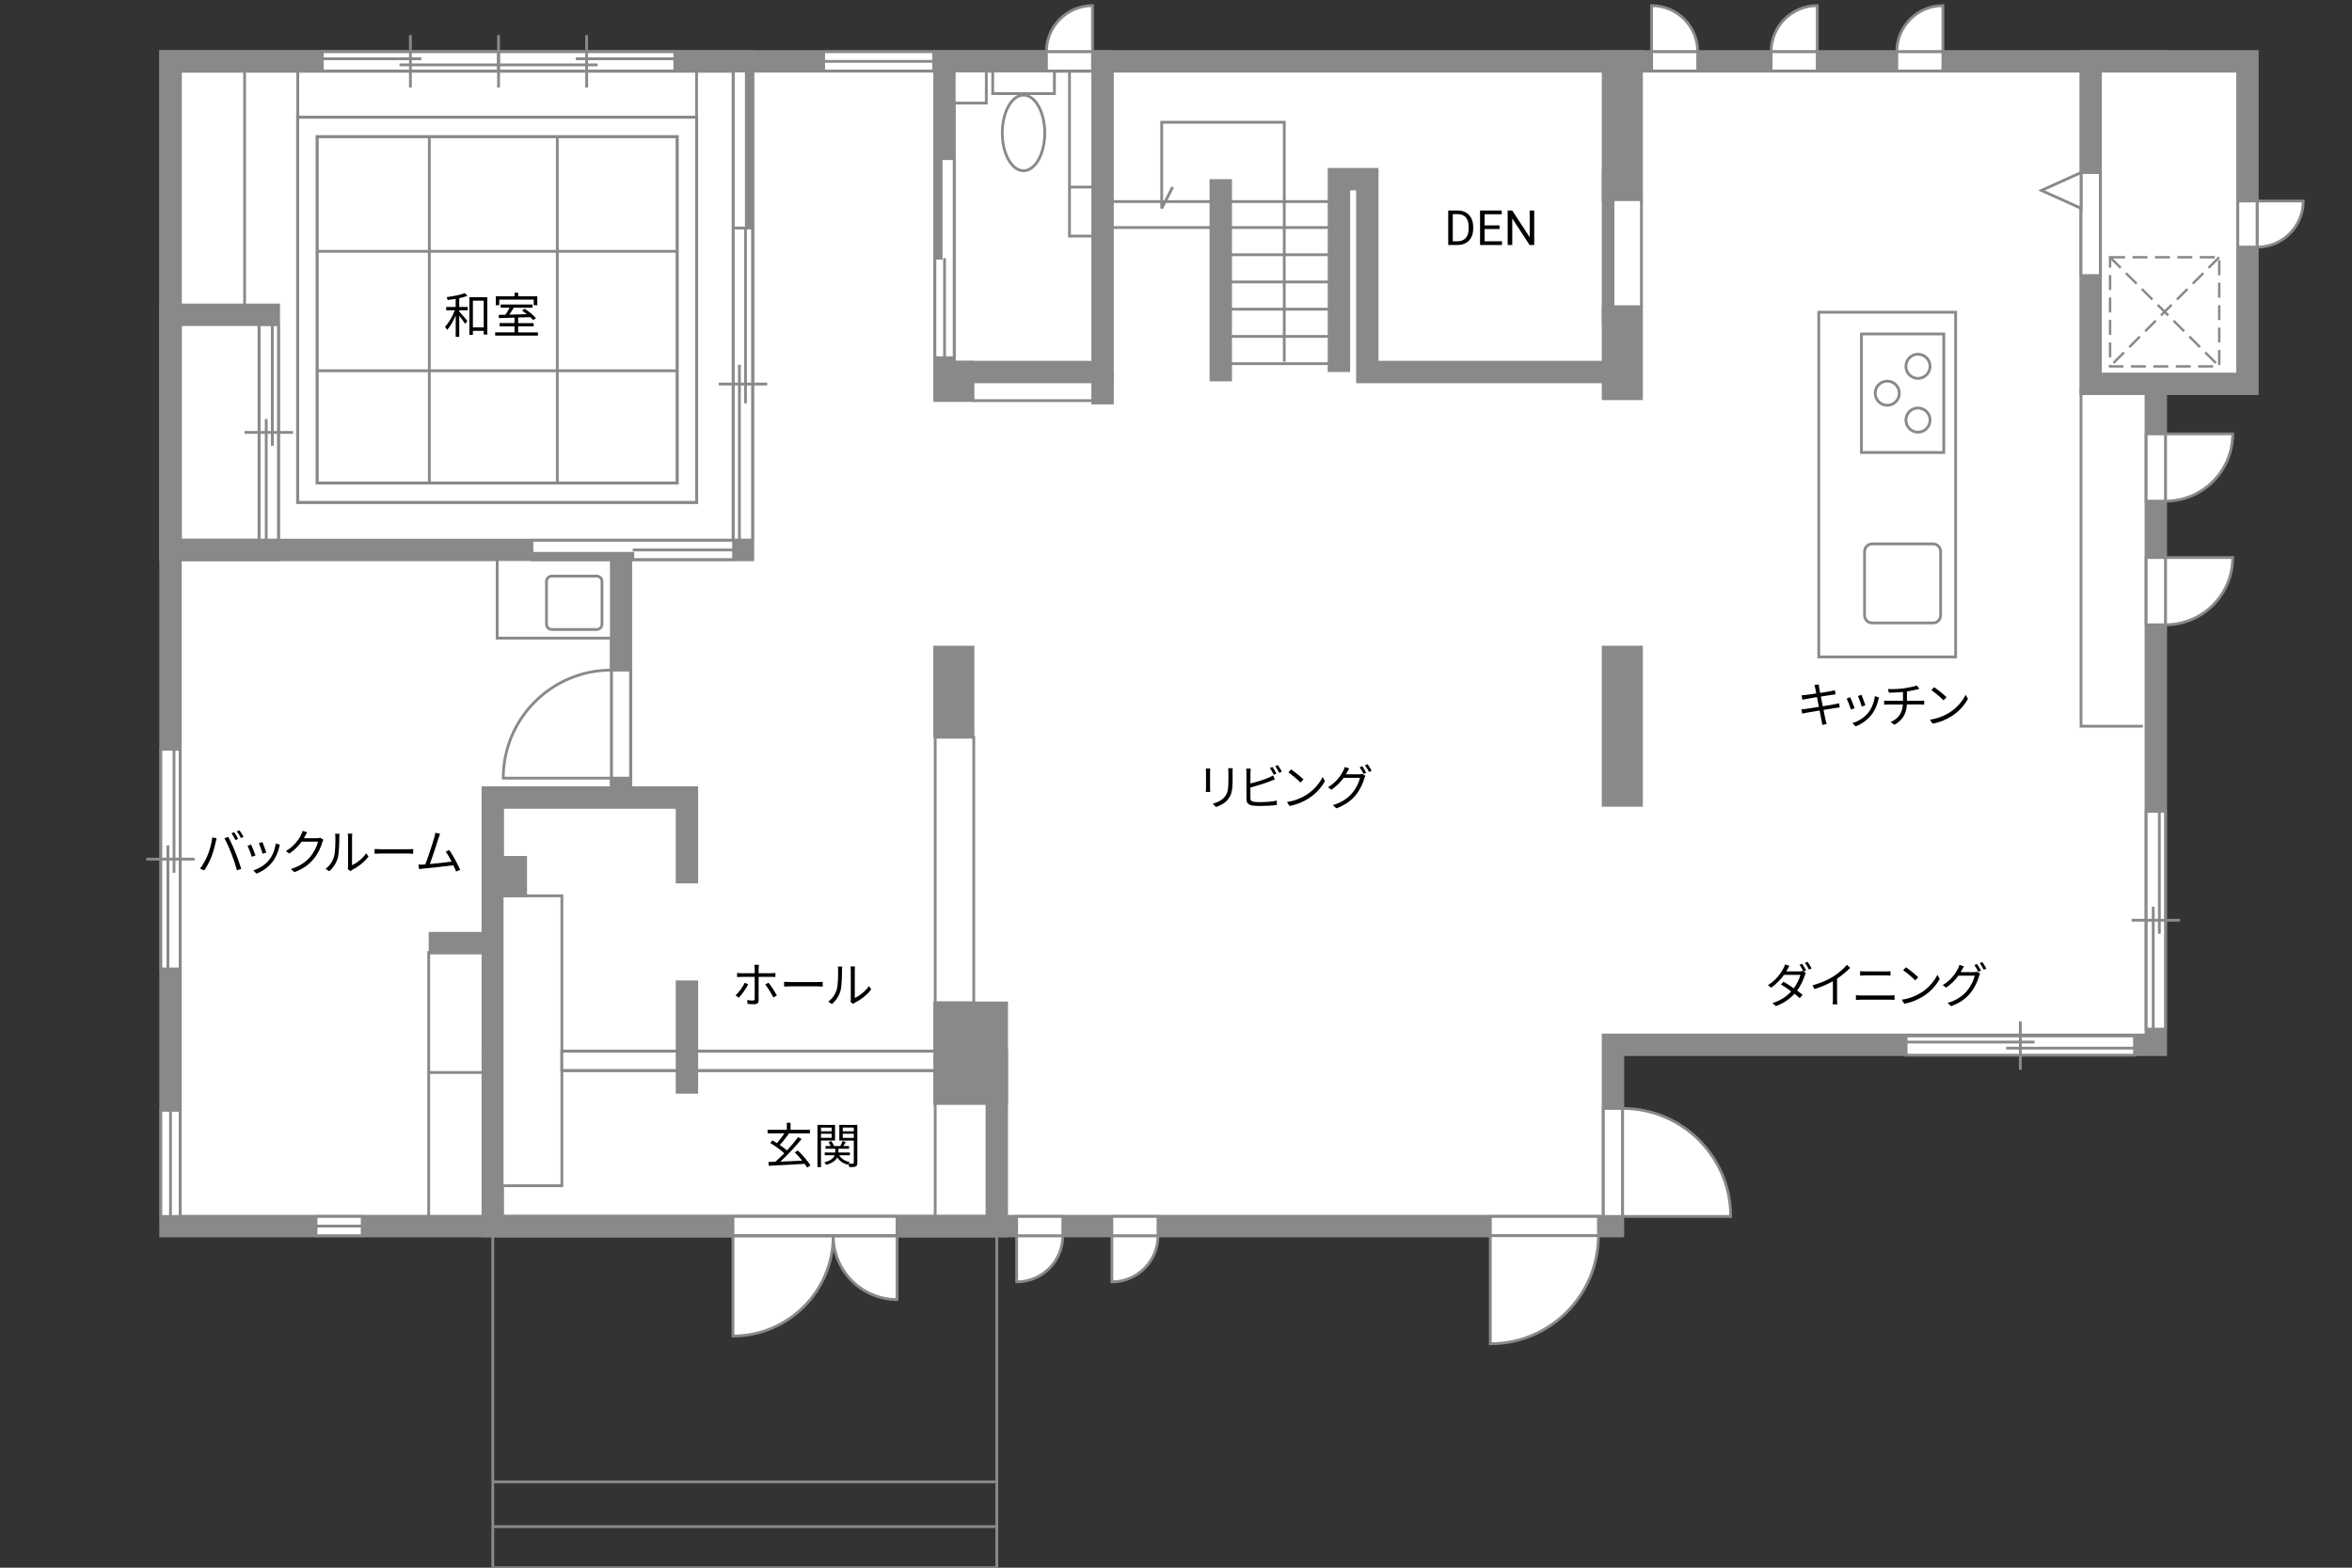 <?xml version="1.0" encoding="UTF-8"?>
<svg id="Campus" xmlns="http://www.w3.org/2000/svg" viewBox="0 0 630 420">
  <rect x="0" y="0" width="630" height="420" fill="#333333" stroke="none"/>
  <defs>
    <style>
      .cls-1, .cls-2, .cls-3 {
        fill: none;
      }

      .cls-4 {
        stroke-dasharray: 0 0 4.01 2;
        stroke-width: .65px;
      }

      .cls-4, .cls-5, .cls-6, .cls-7, .cls-8, .cls-9, .cls-10, .cls-2, .cls-3 {
        stroke: #898989;
      }

      .cls-4, .cls-5, .cls-7, .cls-9, .cls-10 {
        fill: #fff;
      }

      .cls-5, .cls-6, .cls-9, .cls-10, .cls-3 {
        stroke-width: .75px;
      }

      .cls-6, .cls-8 {
        fill: #898989;
      }

      .cls-7, .cls-8, .cls-2 {
        stroke-width: 6px;
      }

      .cls-9 {
        stroke-dasharray: 0 0 0 .81 0 0;
      }

      .cls-10 {
        opacity: 0;
      }
    </style>
  </defs>
  <polygon class="cls-7" points="577.45 16.44 45.67 16.44 45.67 328.48 432.05 328.48 432.05 279.91 577.45 279.91 577.45 16.44"/>
  <line class="cls-2" x1="166.33" y1="213.13" x2="166.33" y2="147.33"/>
  <polyline class="cls-2" points="358.64 99.67 358.64 48 366.25 48 366.25 99.67 431.25 99.67"/>
  <rect class="cls-2" x="432.05" y="84.81" width="5" height="19.38"/>
  <rect class="cls-2" x="253" y="16.44" width="42.33" height="83.23"/>
  <line class="cls-2" x1="295.33" y1="99.33" x2="295.33" y2="108.33"/>
  <line class="cls-2" x1="326.99" y1="102.17" x2="326.99" y2="48"/>
  <rect class="cls-2" x="253" y="99.67" width="5" height="5"/>
  <rect class="cls-2" x="432.05" y="176" width="5" height="37.13"/>
  <rect class="cls-2" x="132" y="284.21" width="135" height="44.28"/>
  <rect class="cls-8" x="253" y="176" width="5" height="18.67"/>
  <polyline class="cls-2" points="132 284.21 132 213.67 184 213.67 184 236.67"/>
  <rect class="cls-2" x="45.67" y="16.44" width="153.33" height="130.9"/>
  <rect class="cls-2" x="45.67" y="84.33" width="26.33" height="63"/>
  <rect class="cls-2" x="82.33" y="34.01" width="101.67" height="97.99"/>
  <rect class="cls-7" x="560" y="16.44" width="42" height="86.4"/>
  <rect class="cls-2" x="432.05" y="16.44" width="5" height="34.56"/>
  <line class="cls-2" x1="432.05" y1="45.33" x2="432.05" y2="86.67"/>
  <g>
    <rect class="cls-5" x="487.17" y="83.65" width="36.66" height="92.35"/>
    <path class="cls-5" d="m517.82,166.89c1.11,0,1.99-.93,1.99-2.08v-17.01c0-1.15-.88-2.08-1.99-2.08h-16.38c-1.1,0-2.01.94-2.01,2.08v17.01c0,1.15.9,2.08,2.01,2.08h16.38Z"/>
    <g>
      <rect class="cls-5" x="498.6" y="89.47" width="22.06" height="31.76"/>
      <g>
        <g>
          <path class="cls-5" d="m513.74,109.31c-1.79,0-3.23,1.45-3.23,3.24s1.45,3.24,3.23,3.24,3.24-1.45,3.24-3.24-1.45-3.24-3.24-3.24Z"/>
          <path class="cls-5" d="m513.74,94.9c-1.79,0-3.23,1.46-3.23,3.24s1.45,3.24,3.23,3.24,3.24-1.45,3.24-3.24-1.45-3.24-3.24-3.24Z"/>
        </g>
        <path class="cls-5" d="m505.51,102.11c-1.78,0-3.23,1.45-3.23,3.23s1.45,3.24,3.23,3.24,3.24-1.46,3.24-3.24-1.45-3.23-3.24-3.23Z"/>
      </g>
    </g>
  </g>
  <rect class="cls-5" x="133.17" y="149.92" width="30.59" height="21.04"/>
  <path class="cls-5" d="m161.25,167.25c0,.78-.65,1.4-1.46,1.4h-11.95c-.81,0-1.46-.62-1.46-1.4v-11.5c0-.78.66-1.41,1.46-1.41h11.95c.81,0,1.46.63,1.46,1.41v11.5Z"/>
  <g>
    <rect class="cls-5" x="265.91" y="19.02" width="16.52" height="6.06"/>
    <path class="cls-5" d="m268.47,35.62c0-5.59,2.55-10.14,5.69-10.14s5.69,4.55,5.69,10.14-2.55,10.13-5.69,10.13-5.69-4.54-5.69-10.13Z"/>
  </g>
  <g>
    <rect class="cls-4" x="565.2" y="68.92" width="29.24" height="29.24"/>
    <line class="cls-4" x1="594.43" y1="68.92" x2="565.2" y2="98.15"/>
    <line class="cls-4" x1="565.2" y1="68.92" x2="594.43" y2="98.15"/>
  </g>
  <g>
    <path class="cls-5" d="m280.29,13.86h12.35V1.5c-6.82,0-12.35,5.53-12.35,12.36Z"/>
    <rect class="cls-5" x="280.29" y="13.86" width="12.35" height="5.16"/>
  </g>
  <g>
    <path class="cls-5" d="m454.75,13.86h-12.35V1.5c6.82,0,12.35,5.53,12.35,12.36Z"/>
    <rect class="cls-5" x="442.4" y="13.86" width="12.35" height="5.16"/>
  </g>
  <g>
    <path class="cls-5" d="m310.18,331.07h-12.36v12.36c6.82,0,12.36-5.53,12.36-12.36Z"/>
    <rect class="cls-5" x="297.82" y="325.9" width="12.36" height="5.16"/>
  </g>
  <g>
    <path class="cls-5" d="m284.68,331.07h-12.36v12.36c6.82,0,12.36-5.53,12.36-12.36Z"/>
    <rect class="cls-5" x="272.32" y="325.9" width="12.36" height="5.16"/>
  </g>
  <g>
    <path class="cls-5" d="m474.4,13.86h12.36V1.5c-6.82,0-12.36,5.53-12.36,12.36Z"/>
    <rect class="cls-5" x="474.4" y="13.86" width="12.36" height="5.16"/>
  </g>
  <g>
    <path class="cls-5" d="m508.07,13.86h12.35V1.5c-6.82,0-12.35,5.53-12.35,12.36Z"/>
    <rect class="cls-5" x="508.07" y="13.86" width="12.35" height="5.16"/>
  </g>
  <g>
    <path class="cls-5" d="m604.58,66.21v-12.35h12.36c0,6.82-5.53,12.35-12.36,12.35Z"/>
    <rect class="cls-5" x="599.42" y="53.85" width="5.16" height="12.35"/>
  </g>
  <g>
    <path class="cls-5" d="m580.03,167.39v-18.02h18.02c0,9.95-8.07,18.02-18.02,18.02Z"/>
    <rect class="cls-5" x="574.87" y="149.37" width="5.16" height="18.02"/>
  </g>
  <g>
    <path class="cls-5" d="m580.03,134.26v-18.02h18.02c0,9.95-8.07,18.02-18.02,18.02Z"/>
    <rect class="cls-5" x="574.87" y="116.24" width="5.16" height="18.02"/>
  </g>
  <g>
    <rect class="cls-5" x="163.75" y="179.53" width="5.16" height="28.94"/>
    <path class="cls-5" d="m163.75,179.53v28.94h-28.95c0-15.98,12.96-28.94,28.95-28.94Z"/>
  </g>
  <g>
    <rect class="cls-5" x="399.2" y="325.9" width="28.95" height="5.16"/>
    <path class="cls-5" d="m428.14,331.06h-28.95v28.95c15.98,0,28.95-12.96,28.95-28.95Z"/>
  </g>
  <g>
    <rect class="cls-5" x="429.47" y="296.96" width="5.16" height="28.94"/>
    <path class="cls-5" d="m434.63,296.96v28.94h28.95c0-15.98-12.96-28.94-28.95-28.94Z"/>
  </g>
  <g>
    <rect class="cls-5" x="250.42" y="42.5" width="5.16" height="53.34"/>
    <rect class="cls-6" x="250.42" y="42.5" width="1.67" height="26.67"/>
    <line class="cls-9" x1="253.84" y1="42.5" x2="253.84" y2="69.17"/>
    <line class="cls-5" x1="253" y1="69.17" x2="253" y2="95.84"/>
    <rect class="cls-10" x="250.42" y="69.17" width="5.16" height="26.67"/>
    <rect class="cls-10" x="250.42" y="42.5" width="5.16" height="53.34"/>
  </g>
  <g>
    <rect class="cls-5" x="142.49" y="144.75" width="54.01" height="5.16"/>
    <rect class="cls-6" x="142.49" y="148.24" width="27.01" height="1.67"/>
    <line class="cls-9" x1="142.49" y1="146.5" x2="169.49" y2="146.5"/>
    <line class="cls-5" x1="169.49" y1="147.34" x2="196.5" y2="147.34"/>
    <rect class="cls-10" x="169.49" y="144.75" width="27.01" height="5.16"/>
    <rect class="cls-10" x="142.49" y="144.75" width="54.01" height="5.16"/>
  </g>
  <g>
    <rect class="cls-5" x="69.42" y="87" width="5.16" height="57.69"/>
    <line class="cls-5" x1="65.52" y1="115.85" x2="78.48" y2="115.85"/>
    <line class="cls-5" x1="71.31" y1="112.27" x2="71.31" y2="144.69"/>
    <line class="cls-5" x1="72.94" y1="87" x2="72.94" y2="119.42"/>
    <rect class="cls-10" x="69.42" y="91.3" width="5.16" height="49.09"/>
  </g>
  <g>
    <rect class="cls-5" x="43.09" y="200.75" width="5.16" height="58.83"/>
    <line class="cls-5" x1="39.18" y1="230.17" x2="52.15" y2="230.17"/>
    <line class="cls-5" x1="44.98" y1="226.52" x2="44.98" y2="259.58"/>
    <line class="cls-5" x1="46.61" y1="200.75" x2="46.61" y2="233.81"/>
    <rect class="cls-10" x="43.09" y="205.14" width="5.16" height="50.06"/>
  </g>
  <g>
    <rect class="cls-5" x="510.57" y="277.54" width="61.18" height="5.16"/>
    <line class="cls-5" x1="541.16" y1="286.61" x2="541.16" y2="273.64"/>
    <line class="cls-5" x1="537.37" y1="280.81" x2="571.75" y2="280.81"/>
    <line class="cls-5" x1="510.57" y1="279.18" x2="544.96" y2="279.18"/>
    <rect class="cls-10" x="515.14" y="277.54" width="52.05" height="5.16"/>
  </g>
  <g>
    <rect class="cls-5" x="574.87" y="217.38" width="5.16" height="58.33"/>
    <line class="cls-5" x1="570.97" y1="246.54" x2="583.94" y2="246.54"/>
    <line class="cls-5" x1="576.76" y1="242.93" x2="576.76" y2="275.71"/>
    <line class="cls-5" x1="578.4" y1="217.38" x2="578.4" y2="250.16"/>
    <rect class="cls-10" x="574.87" y="221.73" width="5.16" height="49.63"/>
  </g>
  <g>
    <g>
      <rect class="cls-5" x="220.62" y="13.86" width="29.46" height="5.16"/>
      <line class="cls-3" x1="250.09" y1="16.44" x2="220.62" y2="16.44"/>
    </g>
    <rect class="cls-1" x="220.62" y="13.86" width="29.46" height="5.16"/>
  </g>
  <g>
    <rect class="cls-5" x="86.33" y="13.86" width="47.21" height="5.16"/>
    <line class="cls-5" x1="109.93" y1="9.41" x2="109.93" y2="23.47"/>
    <line class="cls-5" x1="112.86" y1="15.75" x2="86.33" y2="15.75"/>
    <line class="cls-5" x1="133.54" y1="17.38" x2="107.01" y2="17.38"/>
    <rect class="cls-10" x="89.85" y="13.86" width="40.17" height="5.16"/>
    <rect class="cls-5" x="133.54" y="13.86" width="47.21" height="5.16"/>
    <line class="cls-5" x1="157.14" y1="9.41" x2="157.14" y2="23.47"/>
    <line class="cls-5" x1="154.22" y1="15.75" x2="180.75" y2="15.75"/>
    <line class="cls-5" x1="133.54" y1="17.38" x2="160.07" y2="17.38"/>
    <rect class="cls-10" x="137.06" y="13.86" width="40.17" height="5.16"/>
    <line class="cls-5" x1="133.54" y1="9.41" x2="133.54" y2="23.47"/>
    <rect class="cls-1" x="86.33" y="13.86" width="94.42" height="5.16"/>
  </g>
  <g>
    <path d="m123.02,82.23h2.26v.9h-2.26v.34c.49.52,1.85,2.11,2.17,2.51l-.59.79c-.3-.49-1.03-1.47-1.59-2.2v5.68h-.95v-5.72c-.64,1.51-1.48,2.98-2.31,3.87-.12-.26-.36-.65-.55-.88.99-.99,2.03-2.77,2.61-4.39h-2.29v-.9h2.54v-2.16c-.73.12-1.46.22-2.15.31-.05-.23-.16-.55-.27-.77,1.72-.23,3.74-.62,4.89-1.08l.65.75c-.6.22-1.37.43-2.17.6v2.34Zm7.51-2.61v10h-.96v-.98h-2.9v1.07h-.95v-10.09h4.81Zm-.96,8.09v-7.16h-2.9v7.16h2.9Z"/>
    <path d="m144.08,89.04v.87h-11.44v-.87h5.17v-1.62h-3.99v-.86h3.99v-1.46c-1.57.05-3.03.09-4.17.13l-.05-.88c.53-.01,1.14-.01,1.81-.03.38-.56.79-1.27,1.1-1.88h-2.39v-.86h8.54v.86h-5.04c-.36.61-.79,1.29-1.2,1.86,1.46-.04,3.09-.08,4.72-.13-.43-.35-.88-.69-1.3-.98l.69-.48c1.09.69,2.41,1.74,3.02,2.5l-.73.55c-.19-.23-.45-.51-.77-.79-1.08.04-2.18.08-3.25.1v1.5h4.16v.86h-4.16v1.62h5.29Zm-10.36-7.27h-.92v-2.39h5.02v-.96h.98v.96h5.12v2.39h-.96v-1.5h-9.23v1.5Z"/>
  </g>
  <g>
    <path d="m324.12,206.84v4.34c0,.33.03.75.05.99h-1.2c.03-.2.07-.61.07-1v-4.33c0-.23-.03-.69-.05-.94h1.18c-.03.25-.05.62-.05.94Zm6.04.09v2.11c0,3.12-.43,4.15-1.37,5.27-.84,1.01-2.14,1.57-3.09,1.9l-.85-.9c1.2-.3,2.3-.82,3.11-1.73.92-1.08,1.08-2.13,1.08-4.59v-2.05c0-.44-.03-.81-.07-1.13h1.22c-.03.32-.04.69-.04,1.13Z"/>
    <path d="m334.93,206.97v2.94c1.53-.38,3.59-1,4.94-1.59.39-.17.78-.36,1.14-.58l.46,1.04c-.36.16-.83.36-1.22.51-1.46.58-3.71,1.27-5.32,1.69v2.86c0,.66.27.83.91.96.4.06,1.08.1,1.72.1,1.38,0,3.37-.13,4.45-.42v1.18c-1.13.17-3.08.27-4.5.27-.77,0-1.55-.04-2.08-.13-1-.18-1.56-.64-1.56-1.69v-7.15c0-.31-.03-.75-.08-1.05h1.21c-.04.3-.06.69-.06,1.05Zm6.97.29l-.7.32c-.26-.53-.7-1.31-1.05-1.81l.69-.3c.33.47.79,1.26,1.07,1.78Zm1.46-.53l-.7.33c-.29-.57-.71-1.3-1.08-1.79l.69-.3c.34.48.85,1.29,1.09,1.77Z"/>
    <path d="m349.93,212.95c2-1.26,3.59-3.18,4.34-4.78l.62,1.11c-.88,1.62-2.41,3.39-4.37,4.63-1.3.82-2.94,1.61-5.11,2.02l-.69-1.07c2.28-.34,3.96-1.13,5.2-1.9Zm-.77-4.12l-.82.82c-.65-.68-2.28-2.07-3.24-2.72l.74-.79c.92.61,2.59,1.96,3.32,2.69Z"/>
    <path d="m360.81,206.9c-.09.18-.19.36-.3.55h3.52c.35,0,.64-.04.85-.12l.86.52c-.1.18-.23.48-.3.69-.35,1.31-1.14,3.07-2.3,4.48-1.18,1.44-2.74,2.63-5.17,3.54l-.95-.86c2.39-.7,4.02-1.87,5.2-3.26,1-1.18,1.81-2.87,2.07-4.06h-4.38c-.79,1.1-1.87,2.26-3.3,3.2l-.9-.66c2.24-1.34,3.51-3.24,4.08-4.39.13-.23.33-.7.4-1.04l1.2.4c-.21.34-.44.78-.57,1.01Zm5.14.14l-.7.31c-.26-.52-.7-1.31-1.05-1.79l.69-.3c.32.47.79,1.25,1.07,1.78Zm1.46-.53l-.7.31c-.29-.56-.72-1.3-1.08-1.78l.69-.3c.34.48.85,1.29,1.09,1.77Z"/>
  </g>
  <g>
    <path d="m387.92,65.64v-9.24h2.61c.8,0,1.52.18,2.13.53.62.36,1.1.86,1.43,1.52s.51,1.41.51,2.26v.59c0,.87-.17,1.64-.51,2.29-.34.66-.82,1.16-1.44,1.51-.62.35-1.35.53-2.18.54h-2.56Zm1.22-8.25v7.25h1.28c.94,0,1.67-.29,2.19-.88.52-.58.78-1.42.78-2.5v-.54c0-1.05-.25-1.87-.74-2.45-.49-.58-1.19-.88-2.1-.89h-1.42Z"/>
    <path d="m401.67,61.36h-4.01v3.28h4.65v1h-5.87v-9.24h5.81v1h-4.59v2.98h4.01v1Z"/>
    <path d="m410.94,65.64h-1.22l-4.65-7.12v7.12h-1.23v-9.24h1.23l4.67,7.15v-7.15h1.21v9.24Z"/>
  </g>
  <g>
    <path d="m197.92,267.29l-.9-.61c.87-.79,1.98-2.34,2.48-3.39l.91.44c-.55,1.11-1.75,2.77-2.5,3.56Zm5.28-7.89v1.34h3.43c.31,0,.74-.03,1.07-.07v1.08c-.35-.03-.74-.04-1.05-.04h-3.45v6.3c0,.68-.33,1.03-1.12,1.03-.55,0-1.31-.03-1.85-.09l-.09-1.03c.57.1,1.16.14,1.5.14s.51-.14.51-.49v-5.86h-3.6c-.4,0-.77.01-1.12.05v-1.1c.36.05.69.08,1.11.08h3.61v-1.34c0-.27-.04-.73-.09-.92h1.22c-.03.18-.08.65-.08.92Zm4.9,7.29l-.96.53c-.51-1.03-1.48-2.64-2.17-3.46l.88-.48c.7.83,1.73,2.47,2.25,3.41Z"/>
    <path d="m211.85,263.1h7.12c.65,0,1.12-.04,1.4-.06v1.27c-.26-.01-.81-.06-1.39-.06h-7.14c-.71,0-1.4.03-1.81.06v-1.27c.39.03,1.08.06,1.81.06Z"/>
    <path d="m224.11,265.13c.38-1.18.39-3.78.39-5.23,0-.39-.04-.68-.09-.95h1.2c-.01.16-.07.54-.07.94,0,1.44-.05,4.22-.4,5.53-.39,1.39-1.22,2.67-2.31,3.58l-.97-.66c1.09-.78,1.87-1.94,2.26-3.2Zm3.78,2.54v-7.79c0-.49-.07-.87-.08-.96h1.2c-.01.09-.05.47-.05.96v7.5c1.2-.55,2.79-1.73,3.8-3.2l.61.88c-1.12,1.52-2.92,2.86-4.43,3.6-.21.12-.35.22-.44.3l-.69-.57c.05-.21.09-.47.09-.73Z"/>
  </g>
  <g>
    <path d="m216.18,312.78c-.17-.29-.38-.62-.64-.97-3.5.2-7.19.38-9.63.51l-.1-1.01c.56-.01,1.2-.04,1.88-.07.74-.65,1.57-1.44,2.39-2.29-.96-.87-2.52-1.98-3.77-2.74l.6-.69c.38.22.79.47,1.21.73.68-.75,1.44-1.77,1.98-2.61h-4.49v-.95h5.15v-1.88h.99v1.88h5.2v.95h-5.79l.16.07c-.73,1.03-1.66,2.21-2.47,3.04.73.49,1.43,1,1.94,1.46,1.12-1.2,2.18-2.46,2.99-3.56l.95.49c-1.62,2-3.83,4.36-5.71,6.07,1.79-.08,3.85-.17,5.86-.26-.62-.78-1.34-1.57-2-2.22l.83-.49c1.3,1.22,2.7,2.89,3.37,3.99l-.9.57Z"/>
    <path d="m219.91,305.55v7.14h-.95v-11.32h4.71v4.19h-3.76Zm0-3.46v1h2.85v-1h-2.85Zm2.85,2.74v-1.08h-2.85v1.08h2.85Zm6.88,6.7c0,.52-.1.81-.46.98-.32.16-.88.17-1.7.17-.03-.23-.14-.61-.26-.86-.05.08-.1.16-.13.22-1.27-.34-2.22-1.01-2.82-1.95-.38.73-1.2,1.46-2.92,1.99-.12-.18-.38-.48-.57-.65,1.83-.51,2.55-1.25,2.81-1.92h-2.69v-.74h2.83v-1.01h-2.61v-.73h1.39c-.13-.34-.35-.75-.58-1.05l.75-.25c.31.4.61.94.7,1.3h1.69c.22-.4.49-.94.62-1.33l.87.29c-.22.35-.46.73-.66,1.04h1.53v.73h-2.85v1.01h3.07v.74h-2.86c.55.92,1.52,1.56,2.85,1.82-.12.1-.26.27-.38.43.55.03,1.05.03,1.21.01.17,0,.22-.07.22-.25v-5.95h-3.87v-4.2h4.82v10.17Zm-3.9-9.44v1h2.95v-1h-2.95Zm2.95,2.77v-1.11h-2.95v1.11h2.95Z"/>
  </g>
  <g>
    <path d="m56.86,224.35l1.16.25c-.08.29-.18.66-.23.94-.18.82-.64,2.74-1.18,4.07-.48,1.2-1.18,2.54-1.91,3.58l-1.11-.47c.82-1.08,1.55-2.44,2-3.54.56-1.34,1.11-3.32,1.27-4.82Zm3.24.22l1.05-.35c.52.94,1.35,2.73,1.9,4.11.53,1.29,1.22,3.28,1.56,4.45l-1.16.38c-.33-1.33-.92-3.08-1.47-4.47-.52-1.34-1.31-3.15-1.88-4.11Zm3.67.17l-.7.31c-.26-.53-.7-1.31-1.05-1.81l.69-.29c.33.46.81,1.25,1.07,1.78Zm1.46-.53l-.7.31c-.29-.57-.7-1.3-1.08-1.79l.69-.29c.35.47.85,1.29,1.09,1.77Z"/>
    <path d="m68.45,229.18l-.99.36c-.2-.68-.9-2.47-1.16-2.92l.96-.38c.26.56.94,2.26,1.18,2.94Zm6.34-2.21c-.35,1.43-.91,2.82-1.85,3.99-1.2,1.53-2.78,2.54-4.24,3.09l-.86-.87c1.51-.44,3.16-1.43,4.22-2.77.92-1.13,1.6-2.78,1.79-4.45l1.12.35c-.09.27-.14.48-.2.65Zm-3.48,1.43l-.96.34c-.14-.58-.74-2.24-1.01-2.82l.95-.33c.22.52.86,2.24,1.03,2.81Z"/>
    <path d="m81.7,224.01c-.09.18-.2.36-.31.55h3.52c.35,0,.64-.04.85-.13l.87.53c-.1.18-.23.48-.3.69-.35,1.31-1.16,3.07-2.31,4.47-1.18,1.44-2.73,2.64-5.17,3.54l-.94-.85c2.38-.7,4-1.88,5.19-3.26,1.01-1.2,1.81-2.87,2.08-4.06h-4.39c-.79,1.09-1.88,2.25-3.3,3.2l-.9-.68c2.24-1.34,3.52-3.22,4.08-4.39.13-.22.33-.69.4-1.03l1.21.39c-.22.34-.46.78-.57,1.03Z"/>
    <path d="m89.45,229.55c.38-1.18.39-3.78.39-5.23,0-.39-.04-.68-.09-.95h1.2c-.01.16-.07.55-.07.94,0,1.44-.05,4.23-.4,5.53-.39,1.39-1.22,2.67-2.31,3.58l-.97-.66c1.09-.78,1.87-1.94,2.26-3.2Zm3.78,2.54v-7.79c0-.49-.07-.87-.08-.96h1.2c-.01.09-.05.47-.05.96v7.5c1.2-.55,2.79-1.73,3.8-3.2l.61.88c-1.12,1.52-2.93,2.86-4.43,3.6-.21.12-.35.22-.44.3l-.69-.57c.05-.21.09-.47.09-.73Z"/>
    <path d="m102.16,227.52h7.12c.65,0,1.12-.04,1.4-.06v1.27c-.26-.01-.81-.06-1.39-.06h-7.14c-.71,0-1.4.03-1.81.06v-1.27c.39.03,1.08.06,1.81.06Z"/>
    <path d="m117.44,224.59c-.38,1.22-1.66,5.21-2.31,6.9,1.91-.18,4.41-.46,5.84-.65-.52-1.03-1.1-2.04-1.59-2.67l.98-.44c.92,1.34,2.34,3.95,2.89,5.29l-1.09.49c-.17-.47-.42-1.07-.72-1.7-2,.26-6.36.74-8.1.9-.33.03-.7.09-1.08.14l-.2-1.21c.39.01.83,0,1.21-.01.2-.01.42-.03.65-.04.73-1.79,2.05-5.95,2.42-7.23.16-.6.21-.91.25-1.25l1.3.26c-.13.33-.27.66-.44,1.21Z"/>
  </g>
  <g>
    <path d="m485.99,183.56l1.17-.21c.01.25.08.61.12.9.03.14.12.68.27,1.4,1.26-.21,2.46-.4,3-.51.38-.07.7-.16.92-.22l.22,1.09c-.2.03-.6.08-.94.13-.6.09-1.78.29-3.03.48.17.81.35,1.73.52,2.6,1.31-.21,2.55-.43,3.2-.55.51-.09.87-.17,1.16-.25l.21,1.09c-.27.03-.69.09-1.17.17-.71.12-1.92.31-3.2.51.26,1.27.47,2.31.53,2.61.09.38.2.82.31,1.18l-1.18.22c-.07-.44-.1-.83-.2-1.22-.05-.29-.26-1.34-.51-2.63-1.47.25-2.86.48-3.5.6-.51.09-.87.16-1.14.23l-.23-1.13c.3-.01.81-.06,1.14-.12.65-.09,2.07-.31,3.55-.55-.18-.88-.36-1.81-.52-2.61-1.24.19-2.37.38-2.86.47-.36.06-.66.13-1.05.22l-.22-1.17c.33-.01.66-.04,1.08-.09.51-.05,1.64-.22,2.86-.42-.14-.7-.23-1.21-.27-1.37-.06-.34-.16-.62-.25-.88Z"/>
    <path d="m496.78,189.73l-.99.36c-.2-.68-.9-2.47-1.16-2.92l.96-.38c.26.56.94,2.26,1.18,2.94Zm6.34-2.21c-.35,1.43-.91,2.82-1.85,3.99-1.2,1.53-2.78,2.54-4.24,3.09l-.86-.87c1.51-.44,3.16-1.43,4.23-2.77.92-1.13,1.6-2.78,1.79-4.45l1.12.35c-.09.27-.14.48-.2.65Zm-3.48,1.43l-.96.34c-.14-.58-.74-2.24-1.01-2.82l.95-.33c.22.52.86,2.24,1.03,2.81Z"/>
    <path d="m510.07,184.4c1.18-.17,2.72-.48,3.35-.75l.69.9c-.29.08-.55.14-.73.19-.65.17-1.65.36-2.59.51v2.5h3.59c.29,0,.75-.03,1.03-.05v1.08c-.29-.03-.68-.05-1-.05h-3.63c-.14,2.43-1.09,4.15-3.33,5.45l-1.03-.71c2.05-.95,3.13-2.41,3.29-4.73h-3.86c-.42,0-.86.03-1.17.05v-1.08c.3.03.75.05,1.14.05h3.91v-2.37c-1.31.13-2.78.17-3.78.18l-.26-.96c.99.04,2.96-.01,4.37-.2Z"/>
    <path d="m522.17,190.92c2-1.26,3.59-3.19,4.34-4.78l.62,1.1c-.88,1.62-2.4,3.39-4.37,4.63-1.3.82-2.94,1.61-5.11,2.01l-.69-1.07c2.28-.34,3.96-1.13,5.2-1.9Zm-.77-4.12l-.82.82c-.65-.68-2.28-2.07-3.24-2.72l.74-.79c.92.61,2.59,1.96,3.32,2.69Z"/>
  </g>
  <g>
    <path d="m483.79,259.97l-.69.31.61.36c-.1.18-.23.48-.3.69-.35,1.2-1.07,2.73-2.04,4.06.56.4,1.07.79,1.48,1.13l-.77.9c-.39-.35-.87-.75-1.42-1.17-1.16,1.29-2.76,2.47-4.95,3.3l-.94-.82c2.2-.66,3.88-1.86,5.03-3.12-.92-.68-1.92-1.35-2.76-1.87l.7-.73c.86.49,1.83,1.13,2.74,1.77.85-1.14,1.51-2.54,1.77-3.6h-4.39c-.83,1.16-1.99,2.43-3.44,3.43l-.87-.66c2.23-1.39,3.57-3.35,4.17-4.54.13-.23.34-.69.42-1.03l1.18.38c-.22.34-.46.78-.59,1.03-.08.14-.17.3-.26.46h3.51c.35,0,.65-.04.86-.12l.22.13c-.26-.52-.69-1.29-1.04-1.77l.69-.3c.33.47.79,1.25,1.07,1.78Zm1.46-.53l-.7.31c-.29-.57-.71-1.3-1.08-1.79l.69-.29c.34.47.85,1.29,1.09,1.77Z"/>
    <path d="m491.16,261.54c1.35-.85,2.65-1.98,3.55-3.06l.87.81c-.99,1.03-2.18,2.01-3.51,2.9v5.49c0,.49.03,1.13.08,1.39h-1.27c.04-.25.08-.9.08-1.39v-4.81c-1.36.78-3.14,1.56-4.95,2.12l-.52-1.01c2.25-.61,4.24-1.52,5.68-2.43Z"/>
    <path d="m498.49,266.7h7.79c.39,0,.8-.03,1.18-.07v1.25c-.39-.04-.83-.06-1.18-.06h-7.79c-.47,0-.92.04-1.37.06v-1.25c.44.03.9.07,1.37.07Zm1.04-6.45h5.56c.47,0,.92-.01,1.29-.05v1.17c-.37-.03-.86-.04-1.29-.04h-5.56c-.46,0-.88.03-1.29.04v-1.17c.42.03.86.05,1.29.05Z"/>
    <path d="m514.6,265.95c2-1.26,3.59-3.19,4.34-4.78l.62,1.1c-.88,1.62-2.4,3.39-4.37,4.63-1.3.82-2.94,1.61-5.11,2.01l-.69-1.07c2.28-.34,3.96-1.13,5.2-1.9Zm-.77-4.12l-.82.82c-.65-.68-2.28-2.07-3.24-2.72l.74-.79c.92.61,2.59,1.96,3.31,2.69Z"/>
    <path d="m525.48,259.9c-.09.18-.2.36-.3.55h3.52c.35,0,.64-.04.84-.12l.86.52c-.11.18-.23.48-.3.69-.35,1.31-1.14,3.07-2.3,4.49-1.18,1.44-2.74,2.63-5.17,3.54l-.95-.86c2.39-.7,4.02-1.87,5.2-3.26,1-1.18,1.81-2.87,2.07-4.06h-4.38c-.79,1.11-1.87,2.26-3.3,3.2l-.9-.66c2.24-1.34,3.51-3.24,4.08-4.39.13-.23.32-.7.4-1.04l1.2.4c-.21.34-.44.78-.57,1.01Zm5.13.14l-.7.31c-.26-.52-.7-1.31-1.05-1.79l.69-.3c.33.47.79,1.25,1.07,1.78Zm1.46-.53l-.7.31c-.29-.56-.71-1.3-1.08-1.78l.69-.3c.34.48.85,1.29,1.09,1.77Z"/>
  </g>
  <g>
    <g>
      <path class="cls-5" d="m223.19,331.07h-26.86v26.87c14.83,0,26.86-12.03,26.86-26.87Z"/>
      <path class="cls-5" d="m223.19,331.07h17.09v17.09c-9.44,0-17.09-7.65-17.09-17.09Z"/>
    </g>
    <rect class="cls-5" x="196.33" y="325.9" width="43.95" height="5.16"/>
  </g>
  <g>
    <rect class="cls-5" x="557.42" y="46.23" width="5.16" height="27.6"/>
    <polygon class="cls-5" points="557.42 46.23 546.81 51.02 557.42 55.81 557.42 46.23"/>
  </g>
  <g>
    <g>
      <rect class="cls-5" x="196.42" y="19.02" width="5.16" height="83.88"/>
      <rect class="cls-6" x="199.91" y="19.02" width="1.67" height="41.94"/>
      <line class="cls-9" x1="198.17" y1="19.02" x2="198.17" y2="60.96"/>
      <line class="cls-5" x1="199.01" y1="60.96" x2="199.01" y2="102.9"/>
      <rect class="cls-10" x="196.42" y="60.96" width="5.16" height="41.94"/>
      <rect class="cls-10" x="196.42" y="19.02" width="5.16" height="83.88"/>
    </g>
    <g>
      <rect class="cls-5" x="196.42" y="61.09" width="5.16" height="83.6"/>
      <line class="cls-5" x1="205.49" y1="102.89" x2="192.52" y2="102.89"/>
      <line class="cls-5" x1="199.69" y1="108.07" x2="199.69" y2="61.09"/>
      <line class="cls-5" x1="198.06" y1="144.7" x2="198.06" y2="97.71"/>
      <rect class="cls-10" x="196.42" y="67.33" width="5.16" height="71.14"/>
    </g>
  </g>
  <rect class="cls-5" x="255.59" y="19.02" width="8.6" height="8.6"/>
  <polyline class="cls-3" points="286.47 19.02 286.47 63.25 292.65 63.25"/>
  <line class="cls-3" x1="286.47" y1="50.12" x2="293.5" y2="50.12"/>
  <line class="cls-3" x1="297.33" y1="60.96" x2="325" y2="60.96"/>
  <line class="cls-3" x1="297.33" y1="54" x2="325" y2="54"/>
  <line class="cls-3" x1="329.21" y1="60.96" x2="356.88" y2="60.96"/>
  <line class="cls-3" x1="329.21" y1="68.25" x2="356.88" y2="68.25"/>
  <line class="cls-3" x1="329.21" y1="75.54" x2="356.88" y2="75.54"/>
  <line class="cls-3" x1="329.21" y1="82.84" x2="356.88" y2="82.84"/>
  <line class="cls-3" x1="329.21" y1="90.13" x2="356.88" y2="90.13"/>
  <line class="cls-3" x1="329.21" y1="97.43" x2="356.88" y2="97.43"/>
  <line class="cls-3" x1="329.21" y1="54" x2="356.88" y2="54"/>
  <polyline class="cls-3" points="344 96.88 344 32.75 311.17 32.75 311.17 55.83 314.12 50.12"/>
  <line class="cls-3" x1="250.5" y1="295" x2="250.5" y2="325.9"/>
  <rect class="cls-5" x="134.5" y="240" width="16" height="77.67"/>
  <rect class="cls-8" x="133.17" y="232.33" width="5" height="5"/>
  <g>
    <rect class="cls-5" x="84.66" y="325.9" width="12.36" height="5.16"/>
    <line class="cls-3" x1="84.66" y1="328.48" x2="97.01" y2="328.48"/>
  </g>
  <g>
    <rect class="cls-5" x="43.09" y="297.47" width="5.16" height="28.43"/>
    <line class="cls-3" x1="45.67" y1="297.47" x2="45.67" y2="325.9"/>
  </g>
  <polyline class="cls-3" points="114.83 325.9 114.83 255.2 129.83 255.2"/>
  <line class="cls-3" x1="114.83" y1="287.33" x2="129.83" y2="287.33"/>
  <line class="cls-2" x1="132" y1="252.67" x2="114.83" y2="252.67"/>
  <path class="cls-5" d="m186.58,134.58h-106.82V31.43h106.82v103.14h0Zm-101.67-5.15h96.52V36.58h-96.52v92.84h0Z"/>
  <line class="cls-3" x1="65.52" y1="81.89" x2="65.52" y2="19.02"/>
  <line class="cls-3" x1="79.76" y1="31.43" x2="79.76" y2="17.38"/>
  <line class="cls-3" x1="186.58" y1="31.43" x2="186.58" y2="19.02"/>
  <line class="cls-3" x1="260.5" y1="107.33" x2="296.33" y2="107.33"/>
  <polygon class="cls-5" points="253 286.78 150.5 286.78 150.5 281.63 253 281.63 253 286.78 253 286.78"/>
  <line class="cls-2" x1="184" y1="262.67" x2="184" y2="293"/>
  <rect class="cls-8" x="253" y="271.33" width="14" height="21.67"/>
  <rect class="cls-3" x="250.5" y="197.5" width="10.33" height="71.17"/>
  <rect class="cls-3" x="132" y="331.07" width="135" height="88.93"/>
  <line class="cls-3" x1="267" y1="409" x2="132" y2="409"/>
  <line class="cls-3" x1="267" y1="397" x2="132" y2="397"/>
  <line class="cls-3" x1="84.91" y1="67.33" x2="181.43" y2="67.33"/>
  <line class="cls-3" x1="84.91" y1="99.33" x2="181.43" y2="99.33"/>
  <line class="cls-3" x1="115" y1="36.58" x2="115" y2="129.42"/>
  <line class="cls-3" x1="149.28" y1="36.58" x2="149.28" y2="129.42"/>
  <polyline class="cls-3" points="557.42 104.19 557.42 194.56 574 194.56"/>
  <rect class="cls-5" x="432.05" y="53.49" width="7.62" height="28.68"/>
</svg>